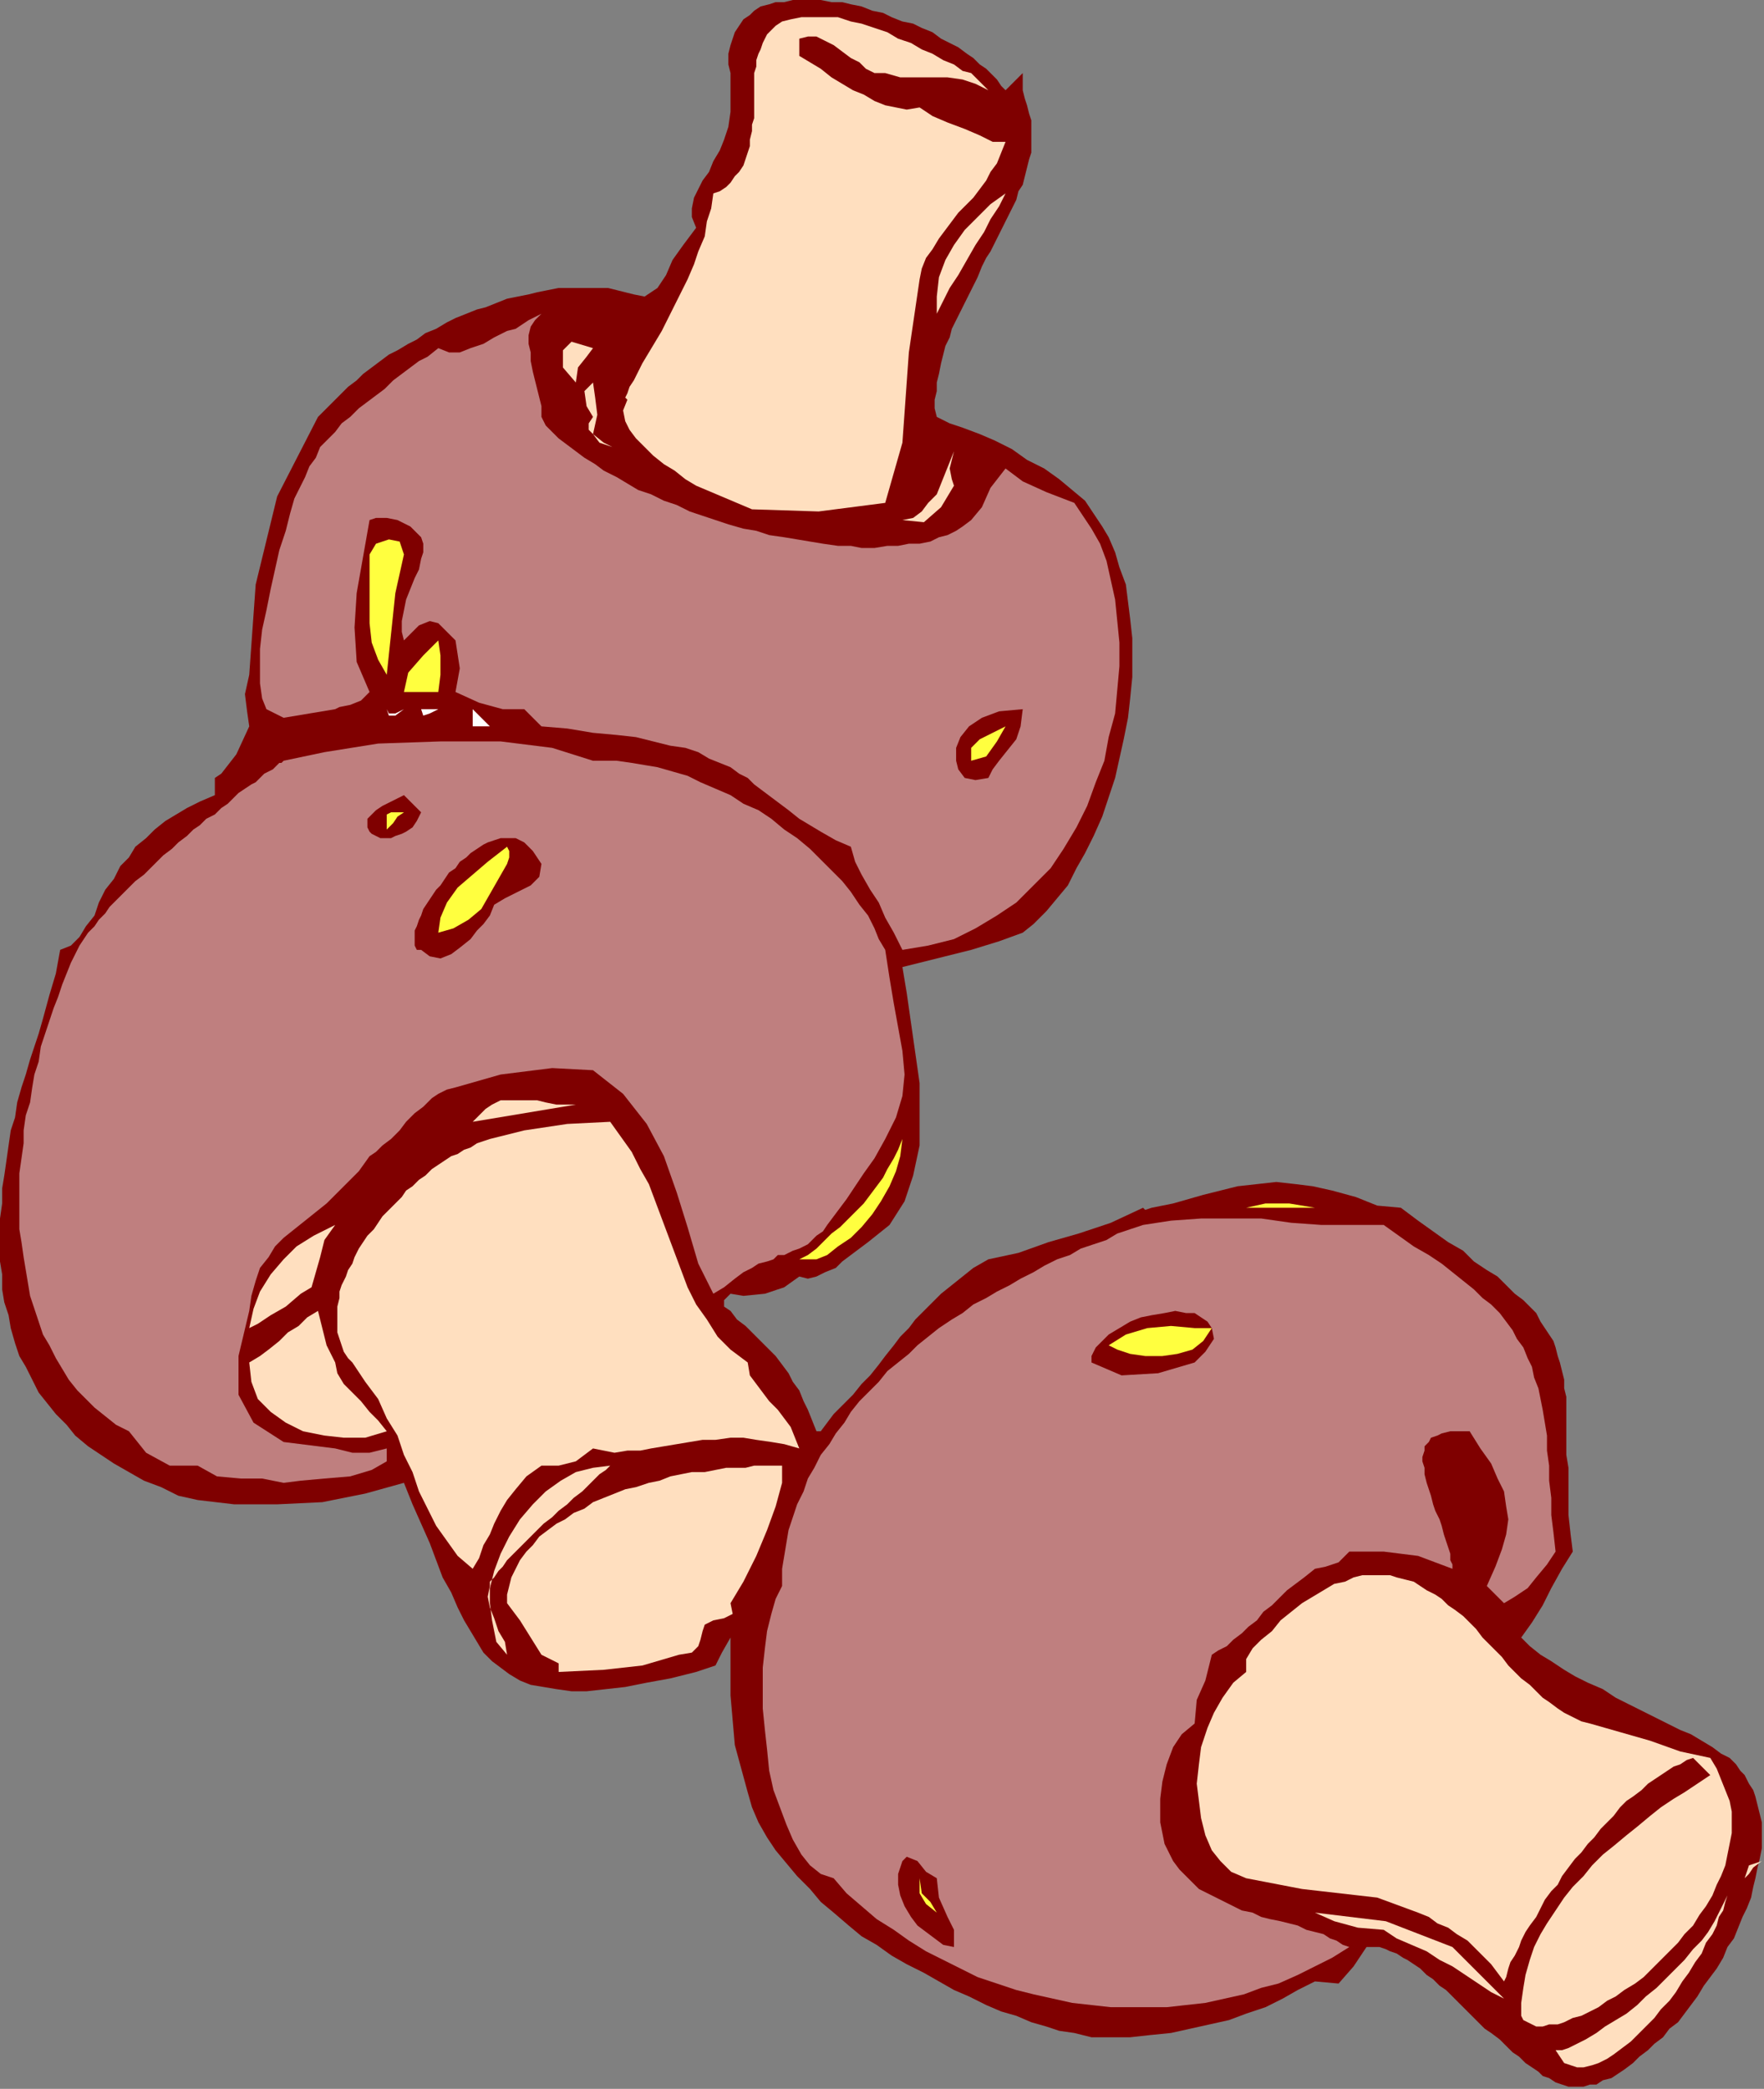 <?xml version="1.0" encoding="UTF-8" standalone="no"?>
<svg
   xmlns:dc="http://purl.org/dc/elements/1.1/"
   xmlns:cc="http://creativecommons.org/ns#"
   xmlns:rdf="http://www.w3.org/1999/02/22-rdf-syntax-ns#"
   xmlns:svg="http://www.w3.org/2000/svg"
   xmlns="http://www.w3.org/2000/svg"
   xmlns:sodipodi="http://sodipodi.sourceforge.net/DTD/sodipodi-0.dtd"
   xmlns:inkscape="http://www.inkscape.org/namespaces/inkscape"
   version="1.0"
   width="139.023mm"
   height="164.592mm"
   id="svg85"
   sodipodi:docname="OBSSG168.WMF">
  <rect width="100%" height="100%" fill="#808080" stroke="none"/>
  <sodipodi:namedview
     pagecolor="#ffffff"
     bordercolor="#666666"
     borderopacity="1"
     objecttolerance="10"
     gridtolerance="10"
     guidetolerance="10"
     inkscape:pageopacity="0"
     inkscape:pageshadow="2"
     inkscape:window-width="640"
     inkscape:window-height="480"
     id="namedview87" />
  <defs
     id="defs3">
    <pattern
       id="WMFhbasepattern"
       patternUnits="userSpaceOnUse"
       width="6"
       height="6"
       x="0"
       y="0" />
  </defs>
  <path
     style="fill:#7f0000;fill-rule:evenodd;fill-opacity:1;stroke:none;"
     d="  M 299.52,26.88   L 304.64,21.76   L 304.64,26.88   L 305.28,29.44   L 305.92,31.36   L 306.56,33.92   L 307.2,35.84   L 307.2,38.4   L 307.2,40.32   L 307.2,42.88   L 307.2,45.44   L 306.56,47.36   L 305.92,49.92   L 305.28,52.48   L 304.64,55.04   L 303.36,56.96   L 302.72,59.52   L 301.44,62.08   L 300.16,64.64   L 298.88,67.2   L 297.6,69.76   L 296.32,72.32   L 295.04,74.88   L 293.76,76.8   L 292.48,79.36   L 291.2,82.56   L 289.92,85.12   L 288.64,87.68   L 287.36,90.24   L 286.08,92.8   L 284.8,95.36   L 283.52,97.92   L 282.88,100.48   L 281.6,103.04   L 280.96,105.6   L 280.32,108.16   L 279.68,111.36   L 279.04,113.92   L 279.04,116.48   L 278.4,119.04   L 278.4,121.6   L 279.04,124.16   L 279.04,124.16   L 282.88,126.08   L 286.72,127.36   L 291.84,129.28   L 296.32,131.2   L 301.44,133.76   L 305.92,136.96   L 311.04,139.52   L 315.52,142.72   L 319.36,145.92   L 323.2,149.12   L 325.76,152.96   L 328.32,156.8   L 330.24,160   L 330.24,160   L 332.16,164.48   L 333.44,168.96   L 335.36,174.08   L 336,179.2   L 336.64,184.32   L 337.28,190.08   L 337.28,195.84   L 337.28,201.6   L 336.64,208   L 336,213.76   L 334.72,220.16   L 333.44,225.92   L 332.16,231.68   L 330.24,237.44   L 328.32,243.2   L 325.76,248.96   L 323.2,254.08   L 320.64,258.56   L 318.08,263.68   L 314.88,267.52   L 311.68,271.36   L 307.84,275.2   L 304.64,277.76   L 304.64,277.76   L 297.6,280.32   L 289.28,282.88   L 281.6,284.8   L 273.92,286.72   L 268.8,288   L 268.8,288   L 270.08,295.68   L 271.36,304.64   L 272.64,313.6   L 273.92,322.56   L 273.92,332.16   L 273.92,341.12   L 272,350.08   L 269.44,357.76   L 264.96,364.8   L 258.56,369.92   L 258.56,369.92   L 256,371.84   L 253.44,373.76   L 250.88,375.68   L 248.96,377.6   L 245.76,378.88   L 243.2,380.16   L 240.64,380.8   L 238.08,380.16   L 238.08,380.16   L 233.6,383.36   L 227.84,385.28   L 221.44,385.92   L 217.6,385.28   L 217.6,385.28   L 215.68,387.2   L 215.68,389.12   L 217.6,390.4   L 217.6,390.4   L 219.52,392.96   L 222.08,394.88   L 224.64,397.44   L 226.56,399.36   L 229.12,401.92   L 231.04,403.84   L 232.96,406.4   L 234.88,408.96   L 236.16,411.52   L 238.08,414.08   L 239.36,417.28   L 240.64,419.84   L 241.92,423.04   L 243.2,426.24   L 243.2,426.24   L 244.48,426.24   L 246.4,423.68   L 248.32,421.12   L 248.32,421.12   L 250.88,418.56   L 254.08,415.36   L 256.64,412.16   L 259.2,409.6   L 261.76,406.4   L 263.68,403.84   L 266.24,400.64   L 268.16,398.08   L 270.72,395.52   L 272.64,392.96   L 275.2,390.4   L 277.76,387.84   L 280.32,385.28   L 283.52,382.72   L 286.72,380.16   L 289.92,377.6   L 294.4,375.04   L 294.4,375.04   L 303.36,373.12   L 312.32,369.92   L 321.28,367.36   L 330.88,364.16   L 340.48,359.68   L 340.48,359.68   L 341.12,360.32   L 343.04,359.68   L 346.24,359.04   L 349.44,358.4   L 353.92,357.12   L 358.4,355.84   L 363.52,354.56   L 368.64,353.28   L 374.4,352.64   L 380.16,352   L 385.92,352.64   L 391.04,353.28   L 396.8,354.56   L 396.8,354.56   L 403.84,356.48   L 410.24,359.04   L 417.28,359.68   L 417.28,359.68   L 422.4,363.52   L 426.88,366.72   L 431.36,369.92   L 435.84,372.48   L 439.04,375.68   L 442.88,378.24   L 446.08,380.16   L 448.64,382.72   L 451.2,385.28   L 453.76,387.2   L 455.68,389.12   L 457.6,391.04   L 458.88,393.6   L 460.16,395.52   L 461.44,397.44   L 462.72,399.36   L 463.36,401.28   L 464,403.84   L 464.64,405.76   L 465.28,408.32   L 465.92,410.88   L 465.92,413.44   L 466.56,416   L 466.56,419.2   L 466.56,422.4   L 466.56,425.6   L 466.56,429.44   L 466.56,433.28   L 467.2,437.12   L 467.2,441.6   L 467.2,446.08   L 467.2,451.2   L 467.84,456.96   L 468.48,462.08   L 468.48,462.08   L 465.28,467.2   L 462.08,472.96   L 459.52,478.08   L 456.32,483.2   L 453.12,487.68   L 453.12,487.68   L 455.68,490.24   L 458.88,492.8   L 462.08,494.72   L 465.92,497.28   L 469.12,499.2   L 472.96,501.12   L 477.44,503.04   L 481.28,505.6   L 485.12,507.52   L 488.96,509.44   L 492.8,511.36   L 496.64,513.28   L 500.48,515.2   L 503.68,516.48   L 506.88,518.4   L 510.08,520.32   L 512.64,522.24   L 515.2,523.52   L 517.12,525.44   L 518.4,527.36   L 519.68,528.64   L 519.68,528.64   L 520.96,531.2   L 522.24,533.12   L 522.88,535.04   L 523.52,537.6   L 524.16,540.16   L 524.8,542.72   L 524.8,545.28   L 524.8,547.84   L 524.8,550.4   L 524.16,553.6   L 523.52,556.16   L 522.88,559.36   L 522.24,561.92   L 521.6,565.12   L 520.32,568.32   L 519.04,570.88   L 517.76,574.08   L 516.48,577.28   L 514.56,579.84   L 513.28,583.04   L 511.36,586.24   L 509.44,588.8   L 507.52,591.36   L 505.6,594.56   L 503.68,597.12   L 501.76,599.68   L 499.84,602.24   L 497.28,604.16   L 495.36,606.72   L 492.8,608.64   L 490.88,610.56   L 488.32,612.48   L 486.4,614.4   L 483.84,616.32   L 481.92,617.6   L 480,618.88   L 477.44,619.52   L 475.52,620.8   L 473.6,620.8   L 473.6,620.8   L 471.68,621.44   L 470.4,621.44   L 468.48,621.44   L 467.2,621.44   L 465.28,620.8   L 463.36,620.16   L 461.44,618.88   L 459.52,618.24   L 458.24,616.96   L 456.32,615.68   L 454.4,614.4   L 452.48,612.48   L 450.56,611.2   L 448.64,609.28   L 446.72,607.36   L 444.16,605.44   L 442.24,604.16   L 440.32,602.24   L 438.4,600.32   L 436.48,598.4   L 434.56,596.48   L 432.64,594.56   L 430.72,592.64   L 428.8,591.36   L 426.88,589.44   L 424.96,588.16   L 423.04,586.24   L 421.12,584.96   L 419.2,583.68   L 417.92,583.04   L 416,581.76   L 414.08,581.12   L 412.8,580.48   L 410.88,579.84   L 409.6,579.84   L 408.32,579.84   L 407.04,579.84   L 407.04,579.84   L 403.2,585.6   L 398.72,590.72   L 391.68,590.08   L 391.68,590.08   L 386.56,592.64   L 382.08,595.2   L 376.96,597.76   L 371.2,599.68   L 366.08,601.6   L 360.32,602.88   L 354.56,604.16   L 348.8,605.44   L 342.4,606.08   L 336.64,606.72   L 330.88,606.72   L 325.12,606.72   L 320,605.44   L 320,605.44   L 315.52,604.8   L 311.68,603.52   L 307.2,602.24   L 302.72,600.32   L 298.24,599.04   L 293.76,597.12   L 288.64,594.56   L 284.16,592.64   L 279.68,590.08   L 275.2,587.52   L 270.08,584.96   L 265.6,582.4   L 261.12,579.2   L 256.64,576.64   L 252.8,573.44   L 248.32,569.6   L 244.48,566.4   L 241.28,562.56   L 237.44,558.72   L 234.24,554.88   L 231.04,551.04   L 228.48,547.2   L 225.92,542.72   L 224,538.24   L 222.72,533.76   L 222.72,533.76   L 218.88,519.68   L 217.6,504.96   L 217.6,487.68   L 217.6,487.68   L 215.04,492.16   L 213.12,496   L 207.36,497.92   L 207.36,497.92   L 199.68,499.84   L 192.64,501.12   L 186.24,502.4   L 180.48,503.04   L 174.72,503.68   L 170.24,503.68   L 165.76,503.04   L 161.92,502.4   L 158.08,501.76   L 154.88,500.48   L 151.68,498.56   L 149.12,496.64   L 146.56,494.72   L 144,492.16   L 142.08,488.96   L 140.16,485.76   L 138.24,482.56   L 136.32,478.72   L 134.4,474.24   L 131.84,469.76   L 129.92,464.64   L 128,459.52   L 125.44,453.76   L 122.88,448   L 120.32,441.6   L 120.32,441.6   L 108.8,444.8   L 96,447.36   L 82.56,448   L 69.76,448   L 58.88,446.72   L 58.88,446.72   L 53.12,445.44   L 48,442.88   L 42.88,440.96   L 38.4,438.4   L 33.92,435.84   L 30.08,433.28   L 26.24,430.72   L 22.4,427.52   L 19.84,424.32   L 16.64,421.12   L 14.08,417.92   L 11.52,414.72   L 9.6,410.88   L 7.68,407.04   L 5.76,403.84   L 4.48,400   L 3.2,395.52   L 2.56,391.68   L 1.28,387.84   L 0.64,384   L 0.64,379.52   L 0,375.68   L 0,371.2   L 0,366.72   L 0,362.88   L 0.64,358.4   L 0.64,353.92   L 1.28,350.08   L 1.92,345.6   L 2.56,341.12   L 3.2,336.64   L 4.48,332.8   L 5.12,328.32   L 6.4,323.84   L 7.68,320   L 8.96,315.52   L 10.24,311.68   L 11.52,307.84   L 12.8,303.36   L 12.8,303.36   L 14.72,296.32   L 16.64,289.92   L 17.92,282.88   L 17.92,282.88   L 21.12,281.6   L 23.68,279.04   L 25.6,275.84   L 28.16,272.64   L 28.16,272.64   L 29.44,268.8   L 31.36,264.96   L 33.92,261.76   L 35.84,257.92   L 38.4,255.36   L 40.32,252.16   L 43.52,249.6   L 46.08,247.04   L 49.28,244.48   L 52.48,242.56   L 55.68,240.64   L 59.52,238.72   L 64,236.8   L 64,236.8   L 64,231.68   L 65.92,230.4   L 70.4,224.64   L 74.24,216.32   L 74.24,216.32   L 73.6,211.84   L 72.96,206.72   L 74.24,200.96   L 74.24,200.96   L 76.16,174.08   L 82.56,147.84   L 94.72,124.16   L 94.72,124.16   L 96,122.88   L 97.92,120.96   L 99.84,119.04   L 101.76,117.12   L 103.68,115.2   L 106.24,113.28   L 108.16,111.36   L 110.72,109.44   L 113.28,107.52   L 115.84,105.6   L 118.4,104.32   L 121.6,102.4   L 124.16,101.12   L 126.72,99.2   L 129.92,97.92   L 133.12,96   L 135.68,94.72   L 138.88,93.44   L 142.08,92.16   L 144.64,91.52   L 147.84,90.24   L 151.04,88.96   L 154.24,88.32   L 157.44,87.68   L 160,87.04   L 163.2,86.4   L 166.4,85.76   L 169.6,85.76   L 172.16,85.76   L 175.36,85.76   L 177.92,85.76   L 181.12,85.76   L 183.68,86.4   L 186.24,87.04   L 188.8,87.68   L 192,88.32   L 192,88.32   L 192,88.32   L 195.84,85.76   L 198.4,81.92   L 200.32,77.44   L 203.52,72.96   L 207.36,67.84   L 207.36,67.84   L 206.08,64.64   L 206.08,62.08   L 206.72,58.88   L 208,56.32   L 209.28,53.76   L 211.2,51.2   L 212.48,48   L 214.4,44.8   L 215.68,41.6   L 216.96,37.76   L 217.6,33.28   L 217.6,28.16   L 217.6,21.76   L 217.6,21.76   L 216.96,19.2   L 216.96,16   L 217.6,13.44   L 218.24,11.52   L 218.88,9.6   L 220.16,7.68   L 221.44,5.76   L 223.36,4.48   L 224.64,3.2   L 226.56,1.92   L 229.12,1.28   L 231.04,0.64   L 233.6,0.64   L 236.16,0   L 238.72,0   L 241.92,0   L 244.48,0   L 247.68,0.64   L 250.88,0.64   L 253.44,1.28   L 256.64,1.92   L 259.84,3.2   L 263.04,3.84   L 265.6,5.12   L 268.8,6.4   L 272,7.04   L 274.56,8.32   L 277.76,9.6   L 280.32,11.52   L 282.88,12.8   L 285.44,14.08   L 288,16   L 289.92,17.28   L 291.84,19.2   L 293.76,20.48   L 295.68,22.4   L 296.96,23.68   L 298.24,25.6   L 299.52,26.88  z "
     id="path5" />
  <path
     style="fill:#ffdfbf;fill-rule:evenodd;fill-opacity:1;stroke:none;"
     d="  M 289.28,21.76   L 294.4,26.88   L 290.56,24.96   L 286.72,23.68   L 282.24,23.04   L 277.76,23.04   L 272.64,23.04   L 268.16,23.04   L 263.68,21.76   L 263.68,21.76   L 260.48,21.76   L 257.92,20.48   L 256,18.56   L 253.44,17.28   L 250.88,15.36   L 248.32,13.44   L 245.76,12.16   L 243.2,10.88   L 240.64,10.88   L 238.08,11.52   L 238.08,11.52   L 238.08,16.64   L 241.28,18.56   L 244.48,20.48   L 247.68,23.04   L 250.88,24.96   L 254.08,26.88   L 257.28,28.16   L 260.48,30.08   L 263.68,31.36   L 266.88,32   L 270.08,32.64   L 273.92,32   L 273.92,32   L 277.76,34.56   L 282.24,36.48   L 287.36,38.4   L 291.84,40.32   L 295.68,42.24   L 299.52,42.24   L 299.52,42.24   L 298.24,45.44   L 296.96,48.64   L 295.04,51.2   L 293.76,53.76   L 291.84,56.32   L 289.92,58.88   L 287.36,61.44   L 285.44,63.36   L 283.52,65.92   L 281.6,68.48   L 279.68,71.04   L 277.76,74.24   L 275.84,76.8   L 274.56,80   L 273.92,83.2   L 273.92,83.2   L 270.72,104.96   L 268.8,131.84   L 263.68,149.76   L 263.68,149.76   L 243.84,152.32   L 224,151.68   L 207.36,144.64   L 207.36,144.64   L 204.16,142.72   L 200.96,140.16   L 197.76,138.24   L 194.56,135.68   L 192,133.12   L 189.44,130.56   L 187.52,128   L 186.24,125.44   L 185.6,122.24   L 186.88,119.04   L 186.88,119.04   L 186.24,118.4   L 186.88,117.12   L 187.52,115.2   L 188.8,113.28   L 190.08,110.72   L 191.36,108.16   L 193.28,104.96   L 195.2,101.76   L 197.12,98.56   L 199.04,94.72   L 200.96,90.88   L 202.88,87.04   L 204.8,83.2   L 206.72,78.72   L 208,74.88   L 209.92,70.4   L 210.56,65.92   L 211.84,62.08   L 212.48,57.6   L 212.48,57.6   L 214.4,56.96   L 216.32,55.68   L 217.6,54.4   L 218.88,52.48   L 220.16,51.2   L 221.44,49.28   L 222.08,47.36   L 222.72,45.44   L 223.36,43.52   L 223.36,41.6   L 224,39.04   L 224,37.12   L 224.64,35.2   L 224.64,32.64   L 224.64,30.72   L 224.64,28.16   L 224.64,26.24   L 224.64,24.32   L 224.64,21.76   L 225.28,19.84   L 225.28,17.92   L 225.92,16   L 226.56,14.72   L 227.2,12.8   L 227.84,11.52   L 228.48,10.24   L 229.76,8.96   L 231.04,7.68   L 232.96,6.4   L 232.96,6.4   L 235.52,5.76   L 238.72,5.12   L 242.56,5.12   L 245.76,5.12   L 249.6,5.12   L 253.44,6.4   L 256.64,7.04   L 260.48,8.32   L 264.32,9.6   L 267.52,11.52   L 271.36,12.8   L 274.56,14.72   L 277.76,16   L 280.96,17.92   L 284.16,19.2   L 286.72,21.12   L 289.28,21.76  z "
     id="path7" />
  <path
     style="fill:#ffdfbf;fill-rule:evenodd;fill-opacity:1;stroke:none;"
     d="  M 299.52,57.6   L 297.6,61.44   L 295.04,65.28   L 293.12,69.12   L 290.56,72.96   L 288,77.44   L 285.44,81.92   L 282.88,85.76   L 280.96,89.6   L 279.04,93.44   L 279.04,93.44   L 279.04,88.32   L 279.68,82.56   L 281.6,77.44   L 284.16,72.96   L 287.36,68.48   L 291.2,64.64   L 295.04,60.8   L 299.52,57.6  z "
     id="path9" />
  <path
     style="fill:#bf7f7f;fill-rule:evenodd;fill-opacity:1;stroke:none;"
     d="  M 161.28,93.44   L 159.36,95.36   L 158.08,97.28   L 157.44,99.84   L 157.44,102.4   L 158.08,104.96   L 158.08,107.52   L 158.72,110.72   L 159.36,113.28   L 160,115.84   L 160.64,118.4   L 161.28,120.96   L 161.28,122.88   L 161.28,124.16   L 161.28,124.16   L 162.56,126.72   L 164.48,128.64   L 166.4,130.56   L 168.96,132.48   L 171.52,134.4   L 174.08,136.32   L 177.28,138.24   L 179.84,140.16   L 183.68,142.08   L 186.88,144   L 190.08,145.92   L 193.92,147.2   L 197.76,149.12   L 201.6,150.4   L 205.44,152.32   L 209.28,153.6   L 213.12,154.88   L 216.96,156.16   L 221.44,157.44   L 225.28,158.08   L 229.12,159.36   L 233.6,160   L 237.44,160.64   L 241.28,161.28   L 245.12,161.92   L 249.6,162.56   L 253.44,162.56   L 256.64,163.2   L 260.48,163.2   L 264.32,162.56   L 267.52,162.56   L 270.72,161.92   L 273.92,161.92   L 277.12,161.28   L 279.68,160   L 282.24,159.36   L 284.8,158.08   L 286.72,156.8   L 289.28,154.88   L 289.28,154.88   L 292.48,151.04   L 295.04,145.28   L 299.52,139.52   L 299.52,139.52   L 304.64,143.36   L 311.68,146.56   L 320,149.76   L 320,149.76   L 322.56,153.6   L 325.12,157.44   L 327.68,161.92   L 329.6,167.04   L 330.88,172.8   L 332.16,178.56   L 332.8,184.96   L 333.44,191.36   L 333.44,198.4   L 332.8,205.44   L 332.16,212.48   L 330.24,219.52   L 328.96,226.56   L 326.4,232.96   L 323.84,240   L 320.64,246.4   L 316.8,252.8   L 312.96,258.56   L 307.84,263.68   L 302.72,268.8   L 296.96,272.64   L 290.56,276.48   L 284.16,279.68   L 276.48,281.6   L 268.8,282.88   L 268.8,282.88   L 266.24,277.76   L 263.68,273.28   L 261.76,268.8   L 259.2,264.96   L 256.64,260.48   L 254.72,256.64   L 253.44,252.16   L 253.44,252.16   L 248.96,250.24   L 244.48,247.68   L 241.28,245.76   L 238.08,243.84   L 234.88,241.28   L 232.32,239.36   L 229.76,237.44   L 227.2,235.52   L 224.64,233.6   L 222.72,231.68   L 220.16,230.4   L 217.6,228.48   L 214.4,227.2   L 211.2,225.92   L 208,224   L 204.16,222.72   L 199.68,222.08   L 194.56,220.8   L 189.44,219.52   L 183.68,218.88   L 176.64,218.24   L 168.96,216.96   L 161.28,216.32   L 161.28,216.32   L 156.16,211.2   L 149.76,211.2   L 142.72,209.28   L 135.68,206.08   L 135.68,206.08   L 136.96,199.04   L 135.68,190.72   L 130.56,185.6   L 130.56,185.6   L 128,184.96   L 124.8,186.24   L 122.24,188.8   L 120.32,190.72   L 120.32,190.72   L 119.68,188.16   L 119.68,184.96   L 120.32,181.76   L 120.96,178.56   L 122.24,175.36   L 123.52,172.16   L 124.8,169.6   L 125.44,166.4   L 126.08,164.48   L 126.08,161.92   L 125.44,160   L 125.44,160   L 122.24,156.8   L 118.4,154.88   L 115.2,154.24   L 112,154.24   L 110.08,154.88   L 110.08,154.88   L 108.16,165.76   L 106.24,176.64   L 105.6,186.88   L 106.24,197.12   L 110.08,206.08   L 110.08,206.08   L 107.52,208.64   L 104.32,209.92   L 101.12,210.56   L 99.84,211.2   L 99.84,211.2   L 92.16,212.48   L 84.48,213.76   L 79.36,211.2   L 79.36,211.2   L 78.08,208   L 77.44,203.52   L 77.44,199.04   L 77.44,193.28   L 78.08,187.52   L 79.36,181.76   L 80.64,175.36   L 81.92,169.6   L 83.2,163.84   L 85.12,158.08   L 86.4,152.96   L 87.68,148.48   L 89.6,144.64   L 89.6,144.64   L 90.88,142.08   L 92.16,138.88   L 94.08,136.32   L 95.36,133.12   L 97.28,131.2   L 99.84,128.64   L 101.76,126.08   L 104.32,124.16   L 106.88,121.6   L 109.44,119.68   L 112,117.76   L 114.56,115.84   L 117.12,113.28   L 119.68,111.36   L 122.24,109.44   L 124.8,107.52   L 127.36,106.24   L 130.56,103.68   L 130.56,103.68   L 133.76,104.96   L 136.96,104.96   L 140.16,103.68   L 144,102.4   L 147.2,100.48   L 151.04,98.56   L 151.04,98.56   L 153.6,97.92   L 157.44,95.36   L 161.28,93.44  z "
     id="path11" />
  <path
     style="fill:#ffdfbf;fill-rule:evenodd;fill-opacity:1;stroke:none;"
     d="  M 176.64,103.68   L 174.72,106.24   L 172.16,109.44   L 171.52,113.92   L 171.52,113.92   L 167.68,109.44   L 167.68,104.32   L 170.24,101.76   L 176.64,103.68  z "
     id="path13" />
  <path
     style="fill:#ffdfbf;fill-rule:evenodd;fill-opacity:1;stroke:none;"
     d="  M 181.76,103.68   L 186.88,103.68   L 186.88,103.68   L 181.76,103.68  z "
     id="path15" />
  <path
     style="fill:#ffdfbf;fill-rule:evenodd;fill-opacity:1;stroke:none;"
     d="  M 176.64,129.28   L 179.84,131.84   L 182.4,133.12   L 186.88,134.4   L 186.88,134.4   L 182.4,133.12   L 178.56,131.84   L 176.64,129.28   L 176.64,129.28   L 175.36,128   L 175.36,126.08   L 176.64,124.16   L 176.64,124.16   L 174.72,120.96   L 174.08,116.48   L 176.64,113.92   L 176.64,113.92   L 177.28,118.4   L 177.92,123.52   L 176.64,129.28  z "
     id="path17" />
  <path
     style="fill:#ffdfbf;fill-rule:evenodd;fill-opacity:1;stroke:none;"
     d="  M 284.16,134.4   L 282.88,139.52   L 283.52,142.72   L 284.16,144.64   L 284.16,144.64   L 280.32,151.04   L 275.2,155.52   L 268.8,154.88   L 268.8,154.88   L 272,154.24   L 274.56,152.32   L 276.48,149.76   L 279.04,147.2   L 280.32,144   L 281.6,140.8   L 282.88,137.6   L 284.16,134.4   L 284.16,134.4   L 284.16,134.4  z "
     id="path19" />
  <path
     style="fill:#ffff3f;fill-rule:evenodd;fill-opacity:1;stroke:none;"
     d="  M 115.2,200.96   L 112.64,196.48   L 110.72,191.36   L 110.08,185.6   L 110.08,179.84   L 110.08,174.72   L 110.08,169.6   L 110.08,165.12   L 110.08,165.12   L 112,161.92   L 115.84,160.64   L 119.04,161.28   L 120.32,165.12   L 120.32,165.12   L 117.76,176.64   L 116.48,188.8   L 115.2,200.96  z "
     id="path21" />
  <path
     style="fill:#ffff3f;fill-rule:evenodd;fill-opacity:1;stroke:none;"
     d="  M 130.56,206.08   L 120.32,206.08   L 121.6,200.32   L 126.08,195.2   L 130.56,190.72   L 130.56,190.72   L 131.2,195.2   L 131.2,200.96   L 130.56,206.08  z "
     id="path23" />
  <path
     style="fill:#7f0000;fill-rule:evenodd;fill-opacity:1;stroke:none;"
     d="  M 304.64,211.2   L 304,216.32   L 302.72,220.16   L 300.16,223.36   L 297.6,226.56   L 295.68,229.12   L 294.4,231.68   L 294.4,231.68   L 290.56,232.32   L 287.36,231.68   L 285.44,229.12   L 284.8,226.56   L 284.8,222.72   L 286.08,219.52   L 288.64,216.32   L 292.48,213.76   L 297.6,211.84   L 304.64,211.2  z "
     id="path25" />
  <path
     style="fill:#ffffff;fill-rule:evenodd;fill-opacity:1;stroke:none;"
     d="  M 130.56,211.2   L 128,212.48   L 126.08,213.12   L 125.44,211.2   L 125.44,211.2   L 130.56,211.2  z "
     id="path27" />
  <path
     style="fill:#ffffff;fill-rule:evenodd;fill-opacity:1;stroke:none;"
     d="  M 120.32,211.2   L 117.76,213.12   L 115.84,213.12   L 115.2,211.2   L 115.2,211.2   L 115.84,212.48   L 117.76,212.48   L 120.32,211.2  z "
     id="path29" />
  <path
     style="fill:#ffffff;fill-rule:evenodd;fill-opacity:1;stroke:none;"
     d="  M 130.56,211.2   L 135.68,211.2   L 130.56,211.2  z "
     id="path31" />
  <path
     style="fill:#ffffff;fill-rule:evenodd;fill-opacity:1;stroke:none;"
     d="  M 140.8,216.32   L 140.8,211.2   L 145.92,216.32   L 140.8,216.32  z "
     id="path33" />
  <path
     style="fill:#ffffff;fill-rule:evenodd;fill-opacity:1;stroke:none;"
     d="  M 145.92,216.32   L 151.04,216.32   L 151.04,216.32   L 145.92,216.32  z "
     id="path35" />
  <path
     style="fill:#ffff3f;fill-rule:evenodd;fill-opacity:1;stroke:none;"
     d="  M 299.52,216.32   L 296.96,220.8   L 293.76,225.28   L 289.28,226.56   L 289.28,226.56   L 289.28,222.72   L 291.84,220.16   L 295.68,218.24   L 299.52,216.32  z "
     id="path37" />
  <path
     style="fill:#bf7f7f;fill-rule:evenodd;fill-opacity:1;stroke:none;"
     d="  M 176.64,226.56   L 179.84,226.56   L 183.68,226.56   L 188.16,227.2   L 192,227.84   L 195.84,228.48   L 200.32,229.76   L 204.8,231.04   L 208.64,232.96   L 213.12,234.88   L 217.6,236.8   L 221.44,239.36   L 225.92,241.28   L 229.76,243.84   L 233.6,247.04   L 237.44,249.6   L 241.28,252.8   L 244.48,256   L 247.68,259.2   L 250.88,262.4   L 253.44,265.6   L 256,269.44   L 258.56,272.64   L 260.48,276.48   L 261.76,279.68   L 263.68,282.88   L 263.68,282.88   L 264.96,291.2   L 266.24,298.88   L 267.52,305.92   L 268.8,312.96   L 269.44,320   L 268.8,326.4   L 266.88,332.8   L 263.68,339.2   L 263.68,339.2   L 260.48,344.96   L 257.28,349.44   L 254.72,353.28   L 252.16,357.12   L 250.24,359.68   L 248.32,362.24   L 246.4,364.8   L 245.12,366.72   L 243.2,368   L 241.92,369.28   L 240.64,370.56   L 239.36,371.2   L 238.08,371.84   L 236.16,372.48   L 234.88,373.12   L 233.6,373.76   L 231.68,373.76   L 230.4,375.04   L 228.48,375.68   L 225.92,376.32   L 224,377.6   L 221.44,378.88   L 218.88,380.8   L 215.68,383.36   L 212.48,385.28   L 212.48,385.28   L 208,376.32   L 204.8,365.44   L 201.6,355.2   L 197.76,344.32   L 192.64,334.72   L 185.6,325.76   L 176.64,318.72   L 176.64,318.72   L 164.48,318.08   L 149.12,320   L 135.68,323.84   L 135.68,323.84   L 133.12,324.48   L 130.56,325.76   L 128.64,327.04   L 126.08,329.6   L 123.52,331.52   L 120.96,334.08   L 119.04,336.64   L 116.48,339.2   L 113.92,341.12   L 112,343.04   L 110.08,344.32   L 110.08,344.32   L 106.88,348.8   L 103.68,352   L 100.48,355.2   L 97.28,358.4   L 94.08,360.96   L 90.88,363.52   L 87.68,366.08   L 84.48,368.64   L 81.92,371.2   L 80,374.4   L 77.44,377.6   L 76.16,381.44   L 74.88,385.92   L 74.24,390.4   L 74.24,390.4   L 71.04,403.84   L 71.04,415.36   L 75.52,423.68   L 84.48,429.44   L 99.84,431.36   L 99.84,431.36   L 104.96,432.64   L 110.08,432.64   L 115.2,431.36   L 115.2,431.36   L 115.2,435.2   L 110.72,437.76   L 104.32,439.68   L 96.64,440.32   L 89.6,440.96   L 84.48,441.6   L 84.48,441.6   L 78.08,440.32   L 71.68,440.32   L 64.64,439.68   L 58.88,436.48   L 58.88,436.48   L 50.56,436.48   L 43.52,432.64   L 38.4,426.24   L 38.4,426.24   L 34.56,424.32   L 31.36,421.76   L 28.16,419.2   L 25.6,416.64   L 23.04,414.08   L 20.48,410.88   L 18.56,407.68   L 16.64,404.48   L 14.72,400.64   L 12.8,397.44   L 11.52,393.6   L 10.24,389.76   L 8.96,385.92   L 8.32,382.08   L 7.68,378.24   L 7.04,374.4   L 6.4,369.92   L 5.76,366.08   L 5.76,362.24   L 5.76,357.76   L 5.76,353.28   L 5.76,349.44   L 6.4,344.96   L 7.04,340.48   L 7.04,336.64   L 7.68,332.16   L 8.96,328.32   L 9.6,323.84   L 10.24,320   L 11.52,316.16   L 12.16,311.68   L 13.44,307.84   L 14.72,304   L 16,300.16   L 17.28,296.96   L 18.56,293.12   L 19.84,289.92   L 21.12,286.72   L 23.04,282.88   L 23.04,282.88   L 23.68,281.6   L 24.96,279.68   L 26.24,277.76   L 28.16,275.84   L 29.44,273.92   L 31.36,272   L 32.64,270.08   L 34.56,268.16   L 36.48,266.24   L 38.4,264.32   L 40.32,262.4   L 42.88,260.48   L 44.8,258.56   L 46.72,256.64   L 48.64,254.72   L 51.2,252.8   L 53.12,250.88   L 55.68,248.96   L 57.6,247.04   L 59.52,245.76   L 61.44,243.84   L 64,242.56   L 65.92,240.64   L 67.84,239.36   L 69.76,237.44   L 71.04,236.16   L 72.96,234.88   L 74.88,233.6   L 76.16,232.96   L 77.44,231.68   L 78.72,230.4   L 80,229.76   L 81.28,229.12   L 81.92,228.48   L 82.56,227.84   L 83.2,227.2   L 83.84,227.2   L 83.84,227.2   L 84.48,226.56   L 84.48,226.56   L 96.64,224   L 112.64,221.44   L 131.2,220.8   L 149.12,220.8   L 164.48,222.72   L 176.64,226.56  z "
     id="path39" />
  <path
     style="fill:#7f0000;fill-rule:evenodd;fill-opacity:1;stroke:none;"
     d="  M 125.44,241.92   L 124.16,244.48   L 122.88,246.4   L 120.96,247.68   L 119.68,248.32   L 117.76,248.96   L 116.48,249.6   L 114.56,249.6   L 113.28,249.6   L 112,248.96   L 110.72,248.32   L 110.08,247.68   L 109.44,246.4   L 109.44,245.12   L 109.44,243.84   L 110.72,242.56   L 112,241.28   L 113.92,240   L 116.48,238.72   L 120.32,236.8   L 120.32,236.8   L 125.44,241.92  z "
     id="path41" />
  <path
     style="fill:#ffff3f;fill-rule:evenodd;fill-opacity:1;stroke:none;"
     d="  M 120.32,241.92   L 118.4,243.2   L 117.12,245.12   L 115.2,247.04   L 115.2,247.04   L 115.2,241.92   L 115.2,242.56   L 116.48,241.92   L 120.32,241.92  z "
     id="path43" />
  <path
     style="fill:#7f0000;fill-rule:evenodd;fill-opacity:1;stroke:none;"
     d="  M 145.92,272.64   L 144,275.2   L 142.08,277.12   L 140.16,279.68   L 136.96,282.24   L 134.4,284.16   L 131.2,285.44   L 128,284.8   L 125.44,282.88   L 125.44,282.88   L 124.16,282.88   L 123.52,281.6   L 123.52,280.96   L 123.52,279.68   L 123.52,278.4   L 123.52,277.12   L 124.16,275.84   L 124.8,273.92   L 125.44,272.64   L 126.08,270.72   L 127.36,268.8   L 128.64,266.88   L 129.92,264.96   L 131.2,263.68   L 132.48,261.76   L 133.76,259.84   L 135.68,258.56   L 136.96,256.64   L 138.88,255.36   L 140.16,254.08   L 142.08,252.8   L 144,251.52   L 145.28,250.88   L 147.2,250.24   L 149.12,249.6   L 150.4,249.6   L 152.32,249.6   L 153.6,249.6   L 154.88,250.24   L 156.16,250.88   L 157.44,252.16   L 158.72,253.44   L 160,255.36   L 161.28,257.28   L 161.28,257.28   L 160.64,261.12   L 158.08,263.68   L 154.24,265.6   L 150.4,267.52   L 147.2,269.44   L 145.92,272.64  z "
     id="path45" />
  <path
     style="fill:#ffff3f;fill-rule:evenodd;fill-opacity:1;stroke:none;"
     d="  M 151.04,257.28   L 148.48,261.76   L 145.92,266.24   L 143.36,270.72   L 139.52,273.92   L 135.04,276.48   L 130.56,277.76   L 130.56,277.76   L 131.2,273.28   L 133.12,268.8   L 136.32,264.32   L 140.8,260.48   L 145.28,256.64   L 151.04,252.16   L 151.04,252.16   L 151.68,253.44   L 151.68,255.36   L 151.04,257.28  z "
     id="path47" />
  <path
     style="fill:#ffdfbf;fill-rule:evenodd;fill-opacity:1;stroke:none;"
     d="  M 140.8,334.08   L 142.72,332.16   L 144.64,330.24   L 146.56,328.96   L 149.12,327.68   L 151.68,327.68   L 154.24,327.68   L 157.44,327.68   L 160,327.68   L 162.56,328.32   L 165.76,328.96   L 168.32,328.96   L 171.52,328.96   L 171.52,328.96   L 140.8,334.08  z "
     id="path49" />
  <path
     style="fill:#ffdfbf;fill-rule:evenodd;fill-opacity:1;stroke:none;"
     d="  M 222.72,405.76   L 223.36,409.6   L 225.28,412.16   L 227.2,414.72   L 229.12,417.28   L 231.68,419.84   L 233.6,422.4   L 235.52,424.96   L 236.8,428.16   L 238.08,431.36   L 238.08,431.36   L 233.6,430.08   L 229.76,429.44   L 225.28,428.8   L 221.44,428.16   L 217.6,428.16   L 213.12,428.8   L 209.28,428.8   L 205.44,429.44   L 201.6,430.08   L 197.76,430.72   L 193.92,431.36   L 190.72,432   L 186.88,432   L 183.04,432.64   L 179.84,432   L 176.64,431.36   L 176.64,431.36   L 171.52,435.2   L 166.4,436.48   L 161.28,436.48   L 161.28,436.48   L 156.8,439.68   L 153.6,443.52   L 151.04,446.72   L 149.12,449.92   L 147.2,453.76   L 145.92,456.96   L 144,460.16   L 142.72,464   L 140.8,467.2   L 140.8,467.2   L 136.32,463.36   L 133.12,458.88   L 129.92,454.4   L 127.36,449.28   L 124.8,444.16   L 122.88,438.4   L 120.32,433.28   L 118.4,427.52   L 115.2,422.4   L 112.64,416.64   L 108.8,411.52   L 104.96,405.76   L 104.96,405.76   L 103.68,404.48   L 102.4,402.56   L 101.76,400.64   L 101.12,398.72   L 100.48,396.8   L 100.48,394.88   L 100.48,392.96   L 100.48,391.04   L 100.48,389.12   L 101.12,386.56   L 101.12,384.64   L 101.76,382.72   L 103.04,380.16   L 103.68,378.24   L 104.96,376.32   L 105.6,374.4   L 106.88,371.84   L 108.16,369.92   L 109.44,368   L 111.36,366.08   L 112.64,364.16   L 113.92,362.24   L 115.84,360.32   L 117.76,358.4   L 119.68,356.48   L 120.96,354.56   L 122.88,353.28   L 124.8,351.36   L 126.72,350.08   L 128.64,348.16   L 130.56,346.88   L 132.48,345.6   L 134.4,344.32   L 136.32,343.68   L 138.24,342.4   L 140.16,341.76   L 142.08,340.48   L 144,339.84   L 145.92,339.2   L 145.92,339.2   L 156.16,336.64   L 168.96,334.72   L 181.76,334.08   L 181.76,334.08   L 184.96,338.56   L 188.16,343.04   L 190.72,348.16   L 193.28,352.64   L 195.2,357.76   L 197.12,362.88   L 199.04,368   L 200.96,373.12   L 202.88,378.24   L 204.8,383.36   L 207.36,388.48   L 210.56,392.96   L 213.76,398.08   L 217.6,401.92   L 222.72,405.76  z "
     id="path51" />
  <path
     style="fill:#ffdfbf;fill-rule:evenodd;fill-opacity:1;stroke:none;"
     d="  M 125.44,334.08   L 125.44,339.2   L 125.44,334.08  z "
     id="path53" />
  <path
     style="fill:#ffff3f;fill-rule:evenodd;fill-opacity:1;stroke:none;"
     d="  M 243.2,375.04   L 238.08,375.04   L 240.64,373.76   L 243.2,371.84   L 245.76,369.28   L 247.68,367.36   L 250.24,365.44   L 252.8,362.88   L 254.72,360.96   L 257.28,358.4   L 259.2,355.84   L 261.12,353.28   L 263.04,350.72   L 264.32,348.16   L 266.24,344.96   L 267.52,342.4   L 268.8,339.2   L 268.8,339.2   L 268.16,344.32   L 266.88,348.8   L 264.96,353.28   L 262.4,357.76   L 259.84,361.6   L 256.64,365.44   L 253.44,368.64   L 249.6,371.2   L 246.4,373.76   L 243.2,375.04  z "
     id="path55" />
  <path
     style="fill:#ffff3f;fill-rule:evenodd;fill-opacity:1;stroke:none;"
     d="  M 391.68,359.68   L 371.2,359.68   L 376.96,358.4   L 384,358.4   L 391.68,359.68  z "
     id="path57" />
  <path
     style="fill:#bf7f7f;fill-rule:evenodd;fill-opacity:1;stroke:none;"
     d="  M 412.16,364.8   L 416.64,368   L 421.12,371.2   L 425.6,373.76   L 429.44,376.32   L 432.64,378.88   L 435.84,381.44   L 439.04,384   L 441.6,386.56   L 444.16,388.48   L 446.72,391.04   L 448.64,393.6   L 450.56,396.16   L 451.84,398.72   L 453.76,401.28   L 455.04,404.48   L 456.32,407.04   L 456.96,410.24   L 458.24,413.44   L 458.88,416.64   L 459.52,419.84   L 460.16,423.68   L 460.8,427.52   L 460.8,432   L 461.44,436.48   L 461.44,440.96   L 462.08,446.08   L 462.08,451.2   L 462.72,456.32   L 463.36,462.08   L 463.36,462.08   L 460.8,465.92   L 457.6,469.76   L 455.04,472.96   L 451.2,475.52   L 448,477.44   L 448,477.44   L 442.88,472.32   L 445.44,466.56   L 447.36,461.44   L 448.64,456.96   L 449.28,452.48   L 448.64,448.64   L 448,444.16   L 446.08,440.32   L 444.16,435.84   L 440.96,431.36   L 437.76,426.24   L 437.76,426.24   L 434.56,426.24   L 432,426.24   L 429.44,426.88   L 428.16,427.52   L 426.24,428.16   L 425.6,429.44   L 424.32,430.72   L 424.32,432   L 423.68,433.92   L 423.68,435.2   L 424.32,437.12   L 424.32,439.04   L 424.96,441.6   L 425.6,443.52   L 426.24,445.44   L 426.88,448   L 427.52,449.92   L 428.8,452.48   L 429.44,454.4   L 430.08,456.96   L 430.72,458.88   L 431.36,460.8   L 432,462.72   L 432,464.64   L 432.64,465.92   L 432.64,467.2   L 432.64,467.2   L 422.4,463.36   L 412.16,462.08   L 401.92,462.08   L 401.92,462.08   L 398.72,465.28   L 394.88,466.56   L 391.68,467.2   L 391.68,467.2   L 388.48,469.76   L 385.92,471.68   L 383.36,473.6   L 380.8,476.16   L 378.88,478.08   L 376.32,480   L 374.4,482.56   L 371.84,484.48   L 369.92,486.4   L 367.36,488.32   L 365.44,490.24   L 362.88,491.52   L 360.96,492.8   L 360.96,492.8   L 359.04,500.48   L 356.48,506.24   L 355.84,513.28   L 355.84,513.28   L 352,516.48   L 349.44,520.32   L 347.52,525.44   L 346.24,530.56   L 345.6,535.68   L 345.6,538.88   L 345.6,538.88   L 345.6,542.72   L 346.24,545.92   L 346.88,549.12   L 348.16,551.68   L 349.44,554.24   L 351.36,556.8   L 353.28,558.72   L 355.2,560.64   L 357.12,562.56   L 359.68,563.84   L 362.24,565.12   L 364.8,566.4   L 367.36,567.68   L 369.92,568.96   L 373.12,569.6   L 375.68,570.88   L 378.24,571.52   L 381.44,572.16   L 384,572.8   L 386.56,573.44   L 389.12,574.72   L 391.68,575.36   L 394.24,576   L 396.16,577.28   L 398.08,577.92   L 400,579.2   L 401.92,579.84   L 401.92,579.84   L 396.8,583.04   L 391.68,585.6   L 386.56,588.16   L 380.8,590.72   L 375.68,592   L 370.56,593.92   L 364.8,595.2   L 359.04,596.48   L 353.28,597.12   L 347.52,597.76   L 342.4,597.76   L 336.64,597.76   L 330.88,597.76   L 325.12,597.12   L 319.36,596.48   L 313.6,595.2   L 307.84,593.92   L 302.72,592.64   L 296.96,590.72   L 291.2,588.8   L 286.08,586.24   L 280.96,583.68   L 275.84,581.12   L 270.72,577.92   L 266.24,574.72   L 261.12,571.52   L 256.64,567.68   L 252.16,563.84   L 248.32,559.36   L 248.32,559.36   L 244.48,558.08   L 241.28,555.52   L 238.72,552.32   L 236.16,547.84   L 234.24,543.36   L 232.32,538.24   L 230.4,533.12   L 229.12,527.36   L 228.48,520.96   L 227.84,515.2   L 227.2,508.8   L 227.2,502.4   L 227.2,496.64   L 227.84,490.88   L 228.48,485.76   L 229.76,480.64   L 231.04,476.16   L 232.96,472.32   L 232.96,472.32   L 232.96,467.2   L 233.6,463.36   L 234.24,459.52   L 234.88,455.68   L 236.16,451.84   L 237.44,448   L 239.36,444.16   L 240.64,440.32   L 242.56,437.12   L 244.48,433.28   L 247.04,430.08   L 248.96,426.88   L 251.52,423.68   L 253.44,420.48   L 256,417.28   L 259.2,414.08   L 261.76,411.52   L 264.32,408.32   L 267.52,405.76   L 270.72,403.2   L 273.28,400.64   L 276.48,398.08   L 279.68,395.52   L 283.52,392.96   L 286.72,391.04   L 289.92,388.48   L 293.76,386.56   L 296.96,384.64   L 300.8,382.72   L 304,380.8   L 307.84,378.88   L 311.04,376.96   L 314.88,375.04   L 318.72,373.76   L 321.92,371.84   L 325.76,370.56   L 329.6,369.28   L 332.8,367.36   L 336.64,366.08   L 340.48,364.8   L 340.48,364.8   L 348.8,363.52   L 357.76,362.88   L 366.72,362.88   L 375.68,362.88   L 384.64,364.16   L 393.6,364.8   L 402.56,364.8   L 412.16,364.8  z "
     id="path59" />
  <path
     style="fill:#ffdfbf;fill-rule:evenodd;fill-opacity:1;stroke:none;"
     d="  M 89.6,385.28   L 85.12,389.12   L 80.64,391.68   L 76.8,394.24   L 74.24,395.52   L 74.24,395.52   L 75.52,389.76   L 77.44,384.64   L 80.64,379.52   L 84.48,375.04   L 88.32,371.2   L 93.44,368   L 99.84,364.8   L 99.84,364.8   L 96.64,369.28   L 95.36,374.4   L 94.08,378.88   L 92.8,383.36   L 89.6,385.28  z "
     id="path61" />
  <path
     style="fill:#7f0000;fill-rule:evenodd;fill-opacity:1;stroke:none;"
     d="  M 355.84,405.76   L 344.96,408.96   L 334.08,409.6   L 325.12,405.76   L 325.12,405.76   L 325.12,403.84   L 326.4,401.28   L 328.32,399.36   L 330.24,397.44   L 333.44,395.52   L 336.64,393.6   L 339.84,392.32   L 343.04,391.68   L 346.88,391.04   L 350.08,390.4   L 353.28,391.04   L 355.84,391.04   L 357.76,392.32   L 359.68,393.6   L 360.96,395.52   L 360.96,395.52   L 361.6,398.72   L 359.04,402.56   L 355.84,405.76  z "
     id="path63" />
  <path
     style="fill:#ffdfbf;fill-rule:evenodd;fill-opacity:1;stroke:none;"
     d="  M 115.2,426.24   L 108.8,428.16   L 102.4,428.16   L 96.64,427.52   L 90.24,426.24   L 85.12,423.68   L 80.64,420.48   L 76.8,416.64   L 74.88,411.52   L 74.24,405.76   L 74.24,405.76   L 77.44,403.84   L 80,401.92   L 83.2,399.36   L 85.76,396.8   L 88.96,394.88   L 91.52,392.32   L 94.72,390.4   L 94.72,390.4   L 96,395.52   L 97.28,400.64   L 99.84,405.76   L 99.84,405.76   L 100.48,408.96   L 102.4,412.16   L 104.96,414.72   L 107.52,417.28   L 110.08,420.48   L 112.64,423.04   L 115.2,426.24  z "
     id="path65" />
  <path
     style="fill:#ffff3f;fill-rule:evenodd;fill-opacity:1;stroke:none;"
     d="  M 360.96,395.52   L 358.4,399.36   L 355.2,401.92   L 350.72,403.2   L 346.24,403.84   L 341.12,403.84   L 336.64,403.2   L 332.8,401.92   L 330.24,400.64   L 330.24,400.64   L 335.36,397.44   L 341.76,395.52   L 348.8,394.88   L 355.84,395.52   L 355.84,395.52   L 360.96,395.52  z "
     id="path67" />
  <path
     style="fill:#ffdfbf;fill-rule:evenodd;fill-opacity:1;stroke:none;"
     d="  M 232.96,441.6   L 231.04,448.64   L 228.48,455.68   L 225.28,463.36   L 221.44,471.04   L 217.6,477.44   L 217.6,477.44   L 218.24,480.64   L 215.68,481.92   L 212.48,482.56   L 212.48,482.56   L 209.92,483.84   L 209.28,485.76   L 208.64,488.32   L 208,490.24   L 206.08,492.16   L 202.24,492.8   L 202.24,492.8   L 191.36,496   L 179.84,497.28   L 166.4,497.92   L 166.4,497.92   L 166.4,495.36   L 163.84,494.08   L 161.28,492.8   L 161.28,492.8   L 158.08,487.68   L 154.88,482.56   L 151.04,477.44   L 151.04,477.44   L 151.04,474.88   L 151.68,472.32   L 152.32,469.76   L 153.6,467.2   L 154.88,464.64   L 156.8,462.08   L 158.72,460.16   L 160.64,457.6   L 163.2,455.68   L 165.76,453.76   L 168.32,452.48   L 170.88,450.56   L 174.08,449.28   L 176.64,447.36   L 179.84,446.08   L 183.04,444.8   L 186.24,443.52   L 189.44,442.88   L 193.28,441.6   L 196.48,440.96   L 199.68,439.68   L 202.88,439.04   L 206.08,438.4   L 209.92,438.4   L 213.12,437.76   L 216.32,437.12   L 218.88,437.12   L 222.08,437.12   L 224.64,436.48   L 227.84,436.48   L 230.4,436.48   L 232.96,436.48   L 232.96,436.48   L 232.96,441.6  z "
     id="path69" />
  <path
     style="fill:#ffdfbf;fill-rule:evenodd;fill-opacity:1;stroke:none;"
     d="  M 181.76,436.48   L 180.48,437.76   L 178.56,439.04   L 177.28,440.32   L 175.36,442.24   L 173.44,444.16   L 170.88,446.08   L 168.96,448   L 166.4,449.92   L 164.48,451.84   L 161.92,453.76   L 159.36,456.32   L 157.44,458.24   L 155.52,460.16   L 152.96,462.72   L 151.04,464.64   L 149.76,466.56   L 148.48,467.84   L 147.2,469.76   L 145.92,471.04   L 145.92,472.32   L 145.92,472.32   L 145.28,475.52   L 145.92,478.72   L 147.2,481.92   L 148.48,485.76   L 150.4,488.96   L 151.04,492.8   L 151.04,492.8   L 147.84,488.96   L 146.56,482.56   L 145.92,477.44   L 145.92,477.44   L 145.92,472.96   L 147.2,467.84   L 149.12,462.72   L 151.68,457.6   L 154.88,452.48   L 158.72,448   L 162.56,444.16   L 167.04,440.96   L 171.52,438.4   L 176.64,437.12   L 181.76,436.48  z "
     id="path71" />
  <path
     style="fill:#ffdfbf;fill-rule:evenodd;fill-opacity:1;stroke:none;"
     d="  M 509.44,523.52   L 511.36,526.72   L 512.64,529.92   L 513.92,533.12   L 515.2,536.32   L 515.84,539.52   L 515.84,542.72   L 515.84,545.92   L 515.2,549.12   L 514.56,552.32   L 513.92,555.52   L 512.64,558.72   L 511.36,561.28   L 510.08,564.48   L 508.16,567.68   L 506.24,570.24   L 504.32,573.44   L 501.76,576   L 499.84,578.56   L 497.28,581.12   L 494.72,583.68   L 492.16,586.24   L 489.6,588.8   L 487.04,590.72   L 483.84,592.64   L 481.28,594.56   L 478.72,595.84   L 476.16,597.76   L 473.6,599.04   L 471.04,600.32   L 468.48,600.96   L 465.92,602.24   L 464,602.88   L 461.44,602.88   L 459.52,603.52   L 457.6,603.52   L 456.32,602.88   L 455.04,602.24   L 453.76,601.6   L 453.12,600.32   L 453.12,600.32   L 453.12,596.48   L 453.76,592   L 454.4,588.16   L 455.68,583.68   L 456.96,579.84   L 458.88,576   L 460.8,572.8   L 463.36,568.96   L 465.92,565.12   L 468.48,561.92   L 471.68,558.72   L 474.24,555.52   L 477.44,552.32   L 480.64,549.76   L 484.48,546.56   L 487.68,544   L 491.52,540.8   L 494.72,538.24   L 498.56,535.68   L 501.76,533.76   L 505.6,531.2   L 509.44,528.64   L 509.44,528.64   L 504.32,523.52   L 502.4,524.16   L 500.48,525.44   L 498.56,526.08   L 496.64,527.36   L 494.72,528.64   L 492.8,529.92   L 490.88,531.2   L 488.96,533.12   L 486.4,535.04   L 484.48,536.32   L 482.56,538.24   L 480.64,540.8   L 478.72,542.72   L 476.8,544.64   L 474.88,547.2   L 472.96,549.12   L 471.04,551.68   L 469.12,553.6   L 467.2,556.16   L 465.28,558.72   L 464,561.28   L 462.08,563.2   L 460.16,565.76   L 458.88,568.32   L 457.6,570.88   L 455.68,573.44   L 454.4,575.36   L 453.12,577.92   L 452.48,579.84   L 451.2,582.4   L 449.92,584.32   L 449.28,586.24   L 448.64,588.8   L 448,590.08   L 448,590.08   L 446.08,587.52   L 444.16,584.96   L 441.6,582.4   L 439.04,579.84   L 437.12,577.92   L 433.92,576   L 431.36,574.08   L 428.16,572.8   L 425.6,570.88   L 422.4,569.6   L 422.4,569.6   L 410.24,565.12   L 387.84,562.56   L 371.2,559.36   L 371.2,559.36   L 366.72,557.44   L 363.52,554.24   L 360.96,551.04   L 359.04,546.56   L 357.76,541.44   L 357.12,536.32   L 356.48,531.2   L 357.12,525.44   L 357.76,520.32   L 359.68,514.56   L 361.6,510.08   L 364.16,505.6   L 367.36,501.12   L 371.2,497.92   L 371.2,497.92   L 371.2,494.08   L 373.12,490.88   L 375.68,488.32   L 378.88,485.76   L 381.44,482.56   L 381.44,482.56   L 384.64,480   L 387.84,477.44   L 391.04,475.52   L 394.24,473.6   L 397.44,471.68   L 400.64,471.04   L 403.2,469.76   L 405.76,469.12   L 408.96,469.12   L 411.52,469.12   L 414.08,469.12   L 416,469.76   L 418.56,470.4   L 421.12,471.04   L 423.04,472.32   L 424.96,473.6   L 427.52,474.88   L 429.44,476.16   L 431.36,478.08   L 433.28,479.36   L 435.84,481.28   L 437.76,483.2   L 439.68,485.12   L 441.6,487.68   L 443.52,489.6   L 445.44,491.52   L 447.36,493.44   L 449.28,496   L 451.2,497.92   L 453.12,499.84   L 455.68,501.76   L 457.6,503.68   L 459.52,505.6   L 461.44,506.88   L 464,508.8   L 465.92,510.08   L 468.48,511.36   L 471.04,512.64   L 473.6,513.28   L 473.6,513.28   L 482.56,515.84   L 491.52,518.4   L 500.48,521.6   L 509.44,523.52  z "
     id="path73" />
  <path
     style="fill:#7f0000;fill-rule:evenodd;fill-opacity:1;stroke:none;"
     d="  M 284.16,574.72   L 284.16,579.84   L 280.96,579.2   L 278.4,577.28   L 275.84,575.36   L 273.28,573.44   L 271.36,570.88   L 269.44,567.68   L 268.16,564.48   L 267.52,561.28   L 267.52,558.08   L 268.8,554.24   L 268.8,554.24   L 270.08,552.96   L 273.28,554.24   L 275.84,557.44   L 279.04,559.36   L 279.04,559.36   L 279.68,565.12   L 282.24,570.88   L 284.16,574.72  z "
     id="path75" />
  <path
     style="fill:#ffdfbf;fill-rule:evenodd;fill-opacity:1;stroke:none;"
     d="  M 519.68,559.36   L 520.32,557.44   L 520.96,555.52   L 524.8,554.24   L 524.8,554.24   L 522.24,556.16   L 520.96,558.08   L 519.68,559.36  z "
     id="path77" />
  <path
     style="fill:#ffff3f;fill-rule:evenodd;fill-opacity:1;stroke:none;"
     d="  M 279.04,569.6   L 275.84,567.04   L 273.92,563.84   L 273.92,559.36   L 273.92,559.36   L 274.56,563.84   L 277.12,566.4   L 279.04,569.6  z "
     id="path79" />
  <path
     style="fill:#ffdfbf;fill-rule:evenodd;fill-opacity:1;stroke:none;"
     d="  M 463.36,610.56   L 465.28,610.56   L 467.2,609.92   L 469.76,608.64   L 472.32,607.36   L 475.52,605.44   L 478.08,603.52   L 481.28,601.6   L 484.48,599.68   L 487.68,597.12   L 490.24,594.56   L 493.44,592   L 496,589.44   L 499.2,586.24   L 501.76,583.68   L 504.32,580.48   L 506.88,577.92   L 508.8,575.36   L 510.72,572.16   L 512,569.6   L 513.28,567.04   L 514.56,564.48   L 514.56,564.48   L 513.92,566.4   L 513.28,568.96   L 512,570.88   L 511.36,573.44   L 510.08,576   L 508.16,578.56   L 506.88,581.76   L 504.96,584.32   L 503.04,587.52   L 501.12,590.08   L 499.2,593.28   L 497.28,595.84   L 494.72,598.4   L 492.8,600.96   L 490.24,603.52   L 487.68,606.08   L 485.76,608   L 483.2,609.92   L 480.64,611.84   L 478.72,613.12   L 476.16,614.4   L 474.24,615.04   L 471.68,615.68   L 469.76,615.68   L 467.84,615.04   L 465.92,614.4   L 464.64,612.48   L 463.36,610.56  z "
     id="path81" />
  <path
     style="fill:#ffdfbf;fill-rule:evenodd;fill-opacity:1;stroke:none;"
     d="  M 448,595.2   L 444.16,593.28   L 440.32,590.72   L 436.48,588.16   L 432.64,585.6   L 428.8,583.68   L 424.96,581.12   L 420.48,579.2   L 416,577.28   L 412.16,574.72   L 412.16,574.72   L 412.16,574.72   L 404.48,574.08   L 397.44,572.16   L 391.68,569.6   L 391.68,569.6   L 412.8,572.16   L 432.64,579.84   L 448,595.2  z "
     id="path83" />
</svg>
